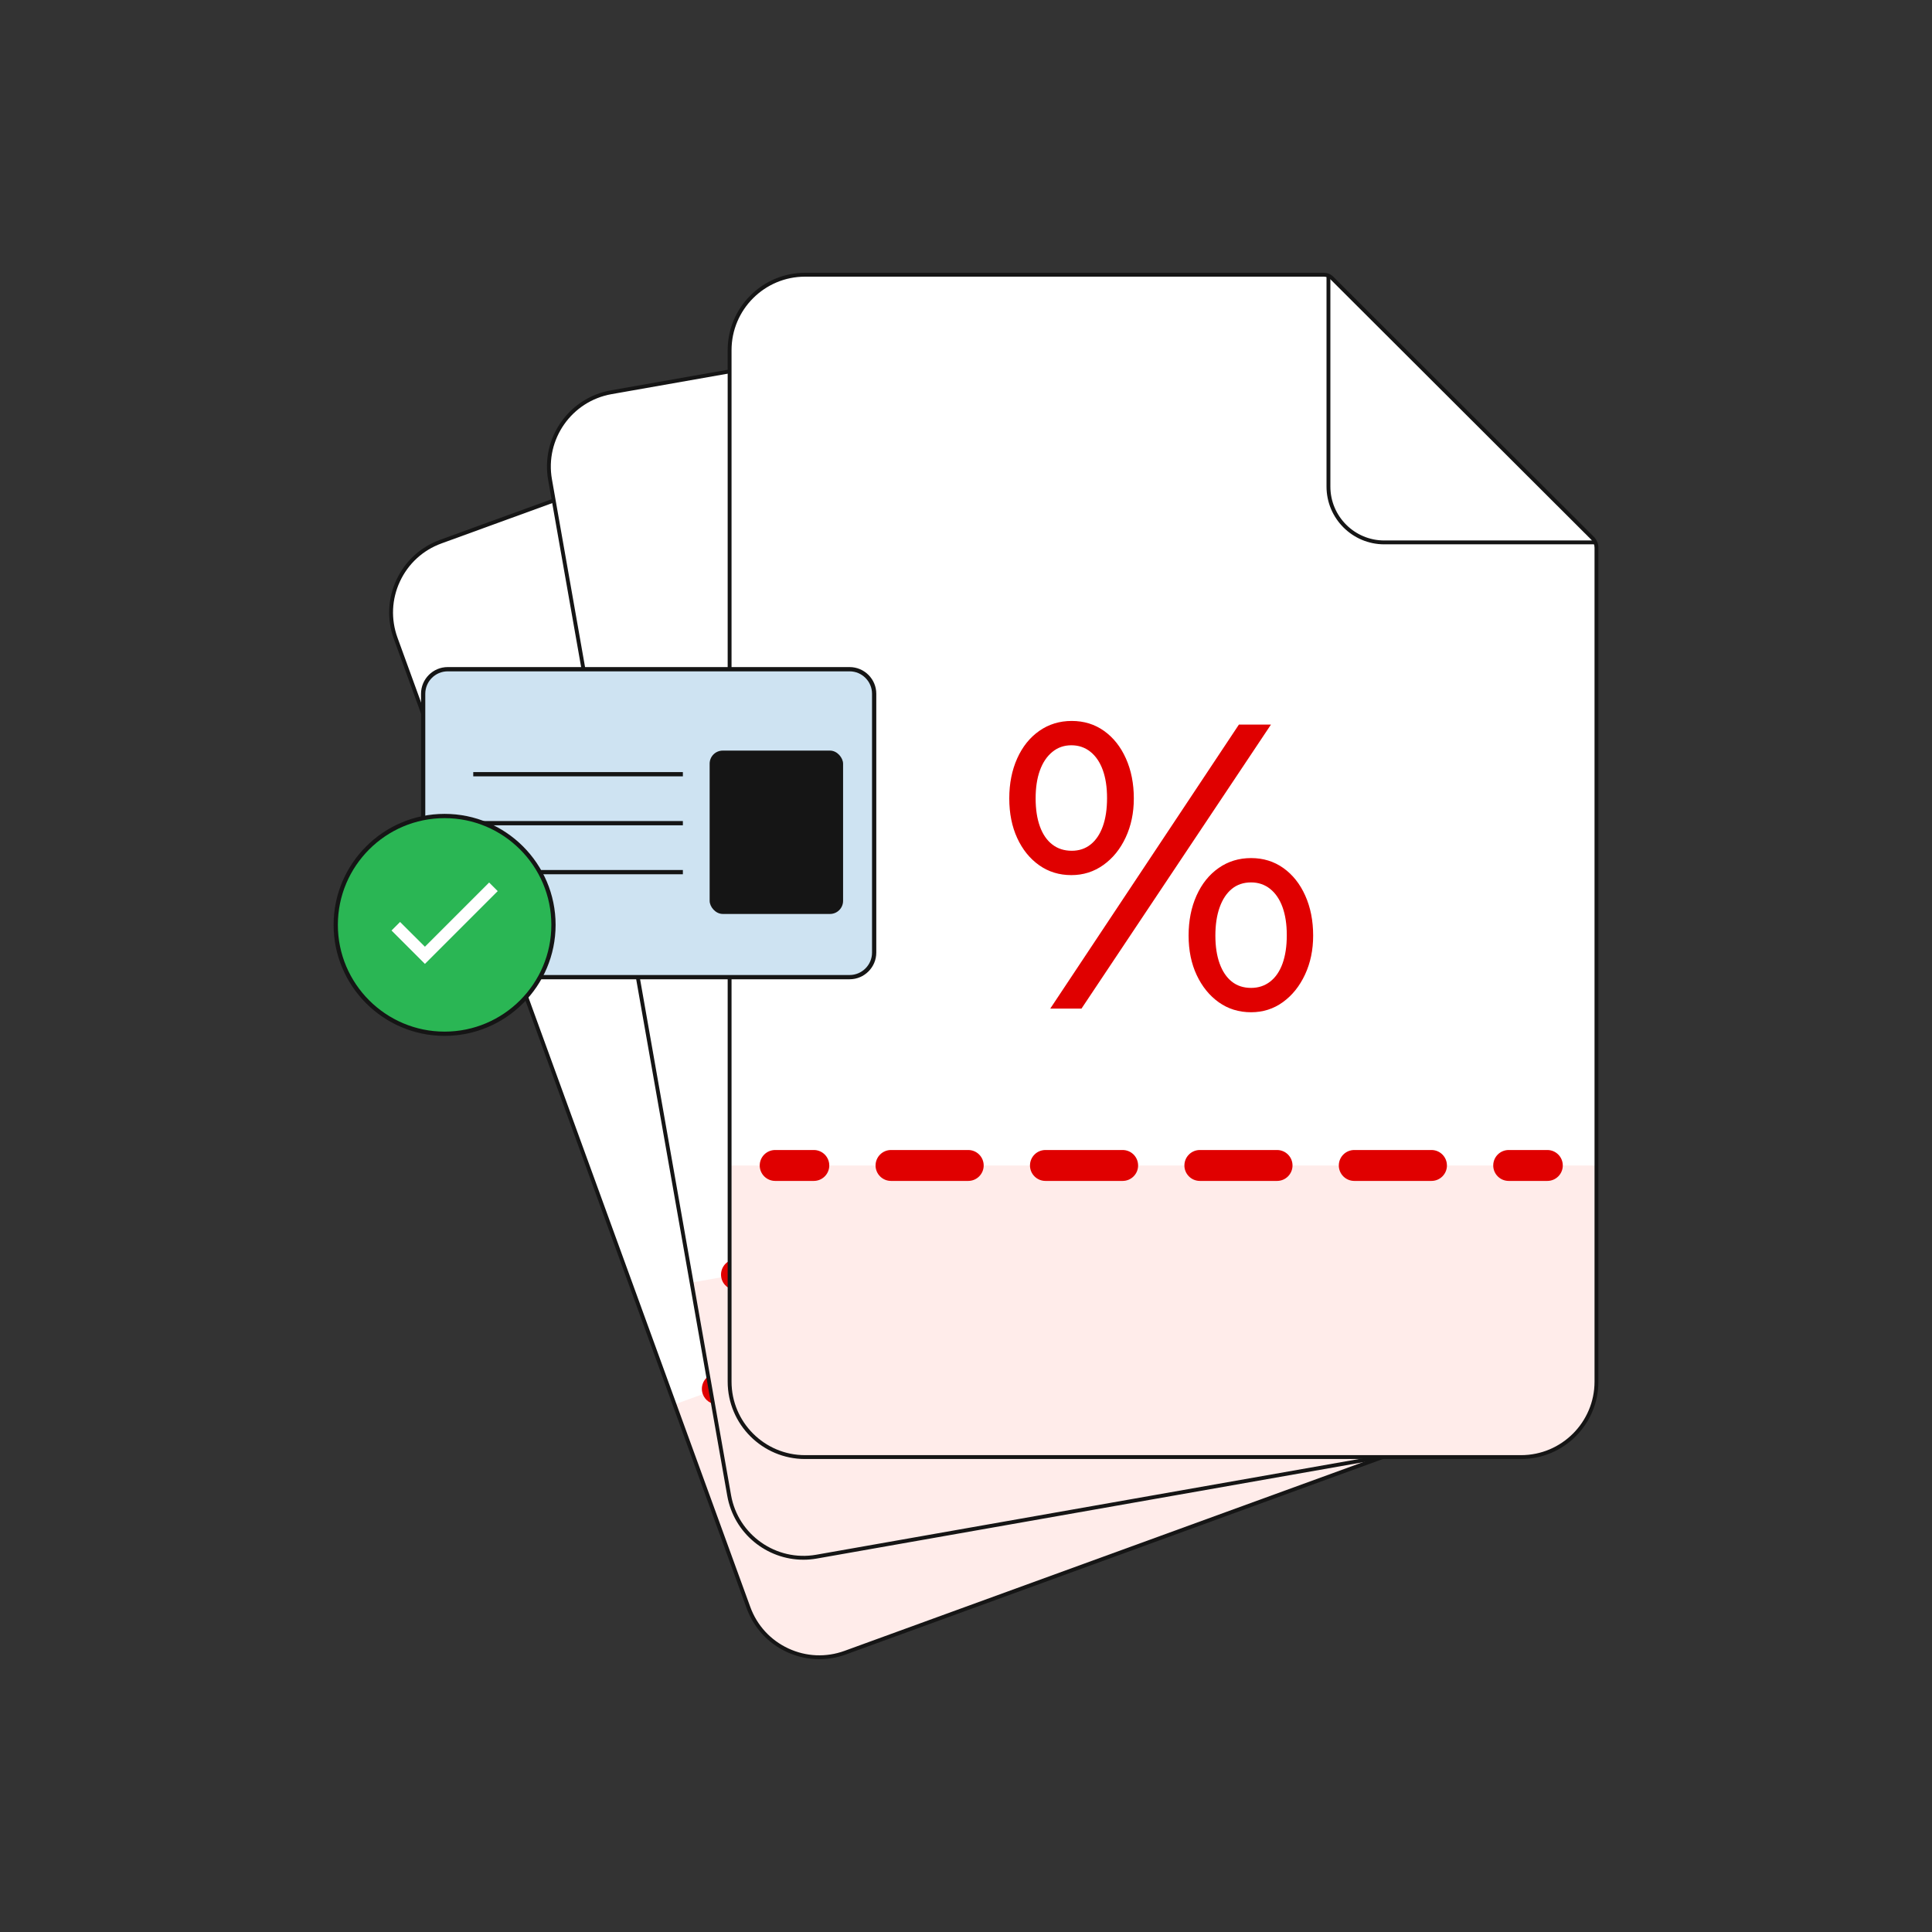 <?xml version="1.0" encoding="UTF-8"?> <svg xmlns="http://www.w3.org/2000/svg" xmlns:xlink="http://www.w3.org/1999/xlink" id="Layer_1" width="500" height="500" viewBox="0 0 500 500"><rect x="0" y="0" width="500" height="500" fill="#333333" stroke="none"/><defs><style>.cls-1{clip-path:url(#clippath-1);}.cls-1,.cls-2{fill:#0267c1;}.cls-3{fill:#2ab654;}.cls-4{fill:#fff;}.cls-5{clip-path:url(#clippath-2);}.cls-6,.cls-7{fill:#151515;}.cls-8{fill:#cee3f2;}.cls-9{fill:#ffecea;}.cls-7{clip-path:url(#clippath);}.cls-10{fill:#e00000;}</style><clipPath id="clippath"><rect class="cls-2" x="184.208" y="194.806" width="33.43" height="41.173" rx="2.836" ry="2.836"></rect></clipPath><clipPath id="clippath-1"><rect class="cls-7" x="183.656" y="194.255" width="34.533" height="42.275" rx="3.388" ry="3.388"></rect></clipPath><clipPath id="clippath-2"><rect class="cls-1" x="184.759" y="195.358" width="32.328" height="40.07" rx="2.285" ry="2.285"></rect></clipPath></defs><g><g><path class="cls-4" d="m330.7,136.517l73.812,202.798c3.688,10.131-1.536,21.334-11.668,25.021l-174.122,63.375c-10.131,3.688-21.334-1.536-25.021-11.668l-91.302-250.849c-3.688-10.131,1.536-21.334,11.668-25.021l126.156-45.917c.742-.27,1.561-.235,2.277.098l86.387,40.187c.842.392,1.494,1.103,1.812,1.976Z"></path><path class="cls-6" d="m273.67,155.379c-2.152,0-4.297-.471-6.306-1.407-3.616-1.687-6.359-4.68-7.724-8.43l-18.755-51.526.94-.342,18.755,51.526c1.273,3.498,3.833,6.292,7.207,7.865,3.375,1.574,7.16,1.739,10.658.466l51.611-18.785.342.94-51.611,18.785c-1.667.606-3.394.908-5.117.908Z"></path><path class="cls-9" d="m174.566,363.469l19.136,52.575c3.688,10.132,14.89,15.355,25.021,11.668l174.122-63.375c10.132-3.688,15.355-14.89,11.668-25.022l-19.136-52.575-210.811,76.729Z"></path><g><path class="cls-10" d="m185.648,363.437c-1.634,0-3.167-1.008-3.759-2.633-.756-2.075.315-4.371,2.391-5.127l9.396-3.421c2.075-.754,4.37.315,5.127,2.391.756,2.075-.315,4.371-2.391,5.127l-9.396,3.421c-.451.164-.914.242-1.368.242Z"></path><path class="cls-10" d="m213.821,353.182c-1.634,0-3.168-1.009-3.759-2.633-.756-2.076.315-4.371,2.391-5.127l18.776-6.834c2.073-.754,4.372.315,5.127,2.391.756,2.076-.315,4.371-2.391,5.127l-18.776,6.834c-.452.164-.914.242-1.368.242Zm37.553-13.668c-1.634,0-3.168-1.009-3.759-2.633-.756-2.076.315-4.371,2.391-5.127l18.776-6.834c2.075-.753,4.372.315,5.127,2.391.756,2.076-.315,4.371-2.391,5.127l-18.776,6.834c-.451.164-.914.242-1.368.242Zm37.553-13.668c-1.634,0-3.168-1.009-3.759-2.633-.756-2.076.315-4.371,2.391-5.127l18.776-6.834c2.073-.753,4.372.315,5.127,2.391.756,2.076-.315,4.371-2.391,5.127l-18.776,6.834c-.451.164-.914.242-1.368.242Zm37.553-13.668c-1.634,0-3.168-1.009-3.759-2.633-.756-2.076.315-4.371,2.391-5.127l18.776-6.834c2.08-.753,4.373.315,5.127,2.391.756,2.076-.315,4.371-2.391,5.127l-18.776,6.834c-.451.164-.914.242-1.368.242Z"></path><path class="cls-10" d="m364.032,298.51c-1.634,0-3.168-1.009-3.759-2.633-.756-2.076.315-4.371,2.391-5.127l9.396-3.42c2.073-.755,4.372.315,5.127,2.391.756,2.076-.315,4.371-2.391,5.127l-9.396,3.42c-.451.164-.914.242-1.368.242Z"></path></g><path class="cls-10" d="m231.973,262.609c-2.96,1.078-5.868,1.225-8.725.438-2.856-.784-5.433-2.342-7.734-4.671-2.3-2.328-4.107-5.302-5.425-8.92-1.316-3.616-1.855-7.091-1.613-10.419s1.219-6.216,2.936-8.666c1.715-2.449,4.054-4.214,7.013-5.291,2.961-1.077,5.869-1.223,8.725-.438,2.856.787,5.445,2.376,7.771,4.771,2.323,2.394,4.144,5.401,5.461,9.018,1.27,3.487,1.76,6.885,1.474,10.19-.287,3.309-1.281,6.203-2.984,8.685-1.705,2.483-4.003,4.251-6.896,5.304Zm-2.057-5.956c1.776-.646,3.121-1.712,4.031-3.199.912-1.485,1.366-3.308,1.362-5.468-.003-2.158-.496-4.586-1.478-7.284-.958-2.63-2.129-4.773-3.515-6.431-1.384-1.655-2.927-2.771-4.624-3.344-1.7-.573-3.437-.538-5.213.108s-3.125,1.752-4.045,3.315c-.921,1.565-1.379,3.427-1.375,5.585.004,2.16.484,4.556,1.441,7.185.958,2.633,2.129,4.776,3.514,6.432,1.386,1.657,2.921,2.755,4.608,3.295,1.687.543,3.45.477,5.292-.194Zm8.74,40.286l20.742-85.767,7.795-2.837-20.939,85.838-7.598,2.766Zm49.164-16.89c-2.96,1.078-5.868,1.224-8.724.439-2.856-.785-5.451-2.336-7.784-4.653-2.333-2.316-4.157-5.284-5.475-8.902-1.316-3.617-1.855-7.091-1.613-10.419s1.22-6.216,2.936-8.666c1.715-2.449,4.054-4.214,7.014-5.291s5.867-1.223,8.724-.438c2.856.786,5.446,2.375,7.771,4.769s4.144,5.402,5.461,9.02c1.27,3.486,1.76,6.884,1.475,10.19-.287,3.309-1.264,6.197-2.936,8.667s-3.954,4.232-6.848,5.285Zm-2.154-5.92c1.775-.645,3.136-1.717,4.08-3.217.945-1.498,1.416-3.326,1.412-5.485s-.496-4.587-1.478-7.284c-.957-2.63-2.129-4.774-3.514-6.431s-2.927-2.772-4.625-3.346c-1.699-.572-3.437-.537-5.212.109-1.843.671-3.213,1.766-4.112,3.284-.899,1.52-1.342,3.376-1.326,5.567.016,2.192.502,4.604,1.459,7.234.958,2.631,2.13,4.775,3.515,6.432s2.905,2.761,4.558,3.312c1.654.554,3.401.494,5.244-.177Z"></path><path class="cls-6" d="m212.035,429.4c-2.884,0-5.758-.631-8.45-1.887-4.847-2.26-8.523-6.272-10.352-11.298l-91.302-250.85c-1.829-5.025-1.592-10.462.669-15.31,2.26-4.847,6.272-8.523,11.298-10.352l126.156-45.917c.874-.318,1.818-.276,2.659.115l86.387,40.187c.969.45,1.705,1.252,2.071,2.258h0l73.812,202.798c3.775,10.374-1.593,21.886-11.967,25.662l-174.122,63.376c-2.234.814-4.55,1.218-6.859,1.218Zm29.211-334.824c-.286,0-.573.05-.851.15l-126.156,45.917c-4.774,1.738-8.586,5.231-10.733,9.836-2.147,4.606-2.373,9.771-.636,14.545l91.302,250.85c1.738,4.774,5.231,8.586,9.836,10.733,4.604,2.146,9.769,2.373,14.545.636l174.122-63.376c9.855-3.588,14.956-14.524,11.369-24.381l-73.812-202.798c-.275-.754-.827-1.355-1.554-1.693l-86.387-40.187c-.333-.154-.689-.232-1.045-.232Z"></path></g><g><path class="cls-4" d="m372.161,135.53l37.476,212.535c1.872,10.618-5.218,20.743-15.835,22.615l-182.481,32.176c-10.618,1.872-20.743-5.218-22.615-15.835l-46.355-262.892c-1.872-10.618,5.218-20.743,15.835-22.615l132.213-23.313c.778-.137,1.578.04,2.225.492l78.096,54.577c.761.532,1.28,1.345,1.441,2.26Z"></path><path class="cls-6" d="m315.317,144.424c-7.109,0-13.428-5.107-14.704-12.346l-9.521-54,.984-.174,9.521,54c1.335,7.569,8.573,12.64,16.148,11.307l54.089-9.537.174.984-54.089,9.537c-.873.154-1.743.229-2.602.229Z"></path><path class="cls-9" d="m178.989,331.921l9.716,55.099c1.872,10.618,11.998,17.708,22.615,15.835l182.481-32.176c10.618-1.872,17.708-11.998,15.835-22.615l-9.716-55.099-220.932,38.956Z"></path><g><path class="cls-10" d="m190.598,333.875c-1.904,0-3.592-1.366-3.935-3.307-.384-2.176,1.069-4.25,3.245-4.634l9.848-1.736c2.169-.381,4.249,1.069,4.634,3.245.384,2.176-1.069,4.25-3.245,4.634l-9.848,1.736c-.234.041-.469.061-.699.061Z"></path><path class="cls-10" d="m220.124,328.668c-1.904,0-3.592-1.365-3.935-3.307-.384-2.176,1.069-4.25,3.245-4.634l19.678-3.47c2.171-.379,4.25,1.069,4.634,3.245s-1.069,4.25-3.245,4.634l-19.678,3.47c-.234.041-.469.061-.699.061Zm39.355-6.939c-1.904,0-3.592-1.365-3.935-3.307-.384-2.176,1.069-4.25,3.245-4.634l19.678-3.47c2.173-.382,4.25,1.068,4.634,3.245.384,2.176-1.069,4.25-3.245,4.634l-19.678,3.47c-.234.041-.469.061-.699.061Zm39.355-6.939c-1.904,0-3.592-1.365-3.935-3.307-.384-2.176,1.069-4.25,3.245-4.634l19.678-3.47c2.175-.381,4.249,1.068,4.634,3.245.384,2.176-1.069,4.25-3.245,4.634l-19.678,3.47c-.234.041-.469.061-.699.061Zm39.355-6.939c-1.904,0-3.592-1.365-3.935-3.307-.384-2.176,1.069-4.25,3.245-4.634l19.678-3.47c2.168-.379,4.249,1.069,4.634,3.245.384,2.176-1.069,4.25-3.245,4.634l-19.678,3.47c-.234.041-.469.061-.699.061Z"></path><path class="cls-10" d="m377.546,300.911c-1.904,0-3.592-1.366-3.935-3.307-.384-2.176,1.069-4.25,3.245-4.634l9.849-1.736c2.175-.379,4.249,1.07,4.634,3.245.384,2.176-1.069,4.25-3.245,4.634l-9.849,1.736c-.234.041-.469.061-.699.061Z"></path></g><path class="cls-10" d="m253.038,242.562c-3.102.547-5.991.188-8.667-1.084-2.677-1.269-4.945-3.249-6.806-5.943-1.861-2.692-3.125-5.935-3.794-9.727-.668-3.79-.596-7.305.22-10.541.815-3.235,2.28-5.909,4.396-8.025,2.114-2.113,4.724-3.444,7.825-3.991,3.103-.547,5.991-.185,8.668,1.083,2.676,1.272,4.95,3.286,6.823,6.048,1.873,2.761,3.144,6.039,3.812,9.829.644,3.655.537,7.086-.318,10.292-.856,3.208-2.339,5.887-4.447,8.034-2.109,2.15-4.68,3.491-7.713,4.025Zm-.99-6.223c1.861-.328,3.37-1.144,4.525-2.451,1.156-1.305,1.919-3.019,2.291-5.147.371-2.126.308-4.603-.191-7.431-.485-2.756-1.267-5.07-2.343-6.943-1.077-1.87-2.401-3.236-3.975-4.096-1.574-.859-3.29-1.127-5.151-.799s-3.382,1.184-4.56,2.563c-1.18,1.381-1.953,3.135-2.324,5.262s-.315,4.569.172,7.325c.486,2.759,1.268,5.073,2.344,6.944,1.077,1.873,2.397,3.22,3.965,4.045,1.567.827,3.316,1.068,5.247.728Zm1.612,41.191l35.319-80.861,8.169-1.441-35.526,80.898-7.962,1.404Zm51.35-8.096c-3.103.547-5.992.185-8.668-1.083s-4.962-3.247-6.857-5.935c-1.895-2.686-3.177-5.925-3.846-9.717-.668-3.791-.596-7.306.221-10.541.815-3.236,2.28-5.91,4.396-8.025s4.724-3.445,7.826-3.992,5.991-.185,8.667,1.084c2.677,1.27,4.951,3.285,6.823,6.047,1.874,2.762,3.144,6.039,3.813,9.83.644,3.654.537,7.085-.318,10.291-.857,3.209-2.321,5.885-4.396,8.025-2.075,2.142-4.629,3.481-7.661,4.016Zm-1.094-6.203c1.86-.328,3.386-1.147,4.576-2.46,1.19-1.312,1.972-3.03,2.343-5.157s.308-4.603-.19-7.43c-.486-2.757-1.268-5.071-2.344-6.943-1.076-1.871-2.401-3.237-3.975-4.098-1.574-.859-3.29-1.125-5.151-.797-1.931.34-3.47,1.181-4.62,2.519-1.149,1.341-1.907,3.092-2.272,5.252-.365,2.162-.305,4.622.182,7.379.486,2.758,1.268,5.072,2.344,6.943s2.381,3.223,3.913,4.054c1.533.833,3.264,1.077,5.195.737Z"></path><path class="cls-6" d="m207.921,403.655c-9.529,0-17.998-6.846-19.708-16.547l-46.355-262.893c-1.917-10.873,5.369-21.277,16.241-23.194l132.213-23.312c.918-.162,1.838.042,2.6.575l78.095,54.576c.877.613,1.462,1.53,1.647,2.583l37.476,212.535c1.917,10.872-5.368,21.276-16.24,23.194l-182.481,32.176c-1.171.207-2.337.307-3.486.307Zm83.002-325c-.145,0-.291.013-.438.038l-132.213,23.312c-10.329,1.821-17.252,11.707-15.431,22.036l46.355,262.893c1.821,10.331,11.72,17.25,22.036,15.43l182.481-32.176c10.329-1.822,17.251-11.708,15.43-22.036l-37.476-212.535h0c-.14-.789-.578-1.478-1.235-1.937l-78.096-54.577c-.421-.295-.912-.448-1.415-.448Z"></path></g><g><path class="cls-4" d="m413.163,141.757v215.813c0,10.782-8.74,19.522-19.522,19.522h-185.296c-10.782,0-19.522-8.74-19.522-19.522V90.622c0-10.782,8.74-19.522,19.522-19.522h134.253c.79,0,1.547.313,2.106.871l67.433,67.309c.657.656,1.027,1.547,1.027,2.476Z"></path><path class="cls-6" d="m413.164,140.873h-54.924c-8.237,0-14.938-6.701-14.938-14.938v-54.834h1v54.834c0,7.686,6.253,13.938,13.938,13.938h54.924v1Z"></path><path class="cls-9" d="m188.823,301.621v55.95c0,10.782,8.74,19.522,19.522,19.522h185.297c10.782,0,19.522-8.74,19.522-19.522v-55.95h-224.34Z"></path><g><path class="cls-10" d="m210.616,305.621h-10c-2.209,0-4-1.791-4-4s1.791-4,4-4h10c2.209,0,4,1.791,4,4s-1.791,4-4,4Z"></path><path class="cls-10" d="m370.466,305.621h-19.981c-2.209,0-4-1.791-4-4s1.791-4,4-4h19.981c2.209,0,4,1.791,4,4s-1.791,4-4,4Zm-39.963,0h-19.98c-2.209,0-4-1.791-4-4s1.791-4,4-4h19.98c2.209,0,4,1.791,4,4s-1.791,4-4,4Zm-39.962,0h-19.981c-2.209,0-4-1.791-4-4s1.791-4,4-4h19.981c2.209,0,4,1.791,4,4s-1.791,4-4,4Zm-39.963,0h-19.981c-2.209,0-4-1.791-4-4s1.791-4,4-4h19.981c2.209,0,4,1.791,4,4s-1.791,4-4,4Z"></path><path class="cls-10" d="m400.448,305.621h-10c-2.209,0-4-1.791-4-4s1.791-4,4-4h10c2.209,0,4,1.791,4,4s-1.791,4-4,4Z"></path></g><path class="cls-10" d="m277.263,226.478c-3.149,0-5.932-.856-8.348-2.572-2.414-1.715-4.305-4.059-5.67-7.035-1.365-2.975-2.047-6.387-2.047-10.237,0-3.849.682-7.298,2.047-10.343s3.272-5.424,5.723-7.14c2.449-1.715,5.25-2.572,8.4-2.572s5.933.857,8.348,2.572c2.414,1.716,4.305,4.095,5.67,7.14s2.047,6.494,2.047,10.343c0,3.711-.7,7.071-2.1,10.08-1.4,3.011-3.326,5.391-5.775,7.14-2.451,1.751-5.215,2.625-8.295,2.625Zm.105-6.3c1.891,0,3.518-.541,4.883-1.628,1.365-1.084,2.414-2.641,3.149-4.672.735-2.029,1.103-4.479,1.103-7.351,0-2.799-.367-5.214-1.103-7.245-.735-2.029-1.803-3.603-3.202-4.725-1.401-1.119-3.045-1.68-4.936-1.68-1.89,0-3.535.577-4.935,1.732-1.401,1.155-2.468,2.748-3.202,4.777-.735,2.031-1.103,4.446-1.103,7.245,0,2.801.368,5.216,1.103,7.245.734,2.031,1.801,3.588,3.202,4.672,1.399,1.087,3.079,1.628,5.04,1.628Zm-5.564,40.845l48.824-73.5h8.295l-49.035,73.5h-8.084Zm51.975.945c-3.15,0-5.933-.858-8.348-2.572-2.415-1.715-4.323-4.06-5.723-7.035-1.4-2.975-2.1-6.387-2.1-10.237s.682-7.298,2.047-10.343,3.272-5.424,5.723-7.14c2.449-1.715,5.25-2.573,8.4-2.573s5.932.858,8.348,2.573c2.414,1.716,4.305,4.095,5.67,7.14s2.047,6.493,2.047,10.343c0,3.711-.7,7.07-2.1,10.08-1.401,3.01-3.308,5.391-5.723,7.14s-5.163,2.625-8.242,2.625Zm0-6.3c1.89,0,3.533-.542,4.935-1.628,1.399-1.084,2.468-2.642,3.202-4.672.735-2.03,1.103-4.479,1.103-7.351,0-2.799-.368-5.214-1.103-7.245-.734-2.029-1.803-3.604-3.202-4.725-1.401-1.119-3.045-1.68-4.935-1.68-1.961,0-3.623.56-4.988,1.68-1.364,1.12-2.414,2.714-3.149,4.777-.735,2.065-1.103,4.499-1.103,7.298s.367,5.215,1.103,7.245,1.785,3.588,3.149,4.672c1.365,1.086,3.027,1.628,4.988,1.628Z"></path><path class="cls-6" d="m393.641,377.592h-185.296c-11.04,0-20.023-8.981-20.023-20.021V90.623c0-11.04,8.982-20.023,20.023-20.023h134.252c.929,0,1.803.361,2.46,1.018l67.433,67.31c.757.756,1.174,1.761,1.174,2.83v215.814c0,11.04-8.982,20.021-20.023,20.021ZM208.345,71.6c-10.489,0-19.023,8.533-19.023,19.023v266.948c0,10.488,8.533,19.021,19.023,19.021h185.296c10.489,0,19.023-8.533,19.023-19.021v-215.814c0-.802-.312-1.556-.881-2.123l-67.433-67.31c-.468-.467-1.091-.725-1.753-.725h-134.252Z"></path></g></g><g><g><rect class="cls-8" x="109.512" y="173.191" width="116.72" height="79.691" rx="6.357" ry="6.357"></rect><path class="cls-6" d="m219.875,253.434h-104.006c-3.809,0-6.908-3.099-6.908-6.909v-66.978c0-3.809,3.099-6.908,6.908-6.908h104.006c3.809,0,6.908,3.099,6.908,6.909v66.977c0,3.809-3.099,6.909-6.908,6.909Zm-104.006-79.692c-3.201,0-5.806,2.604-5.806,5.806v66.978c0,3.201,2.604,5.806,5.806,5.806h104.006c3.201,0,5.806-2.605,5.806-5.806v-66.977c0-3.201-2.604-5.806-5.806-5.806h-104.006Z"></path></g><g><g><line class="cls-8" x1="176.727" y1="213.037" x2="122.478" y2="213.037"></line><rect class="cls-6" x="122.477" y="212.486" width="54.249" height="1.102"></rect></g><g><line class="cls-8" x1="176.727" y1="225.708" x2="122.478" y2="225.708"></line><rect class="cls-6" x="122.477" y="225.156" width="54.249" height="1.102"></rect></g><g><line class="cls-8" x1="176.727" y1="200.366" x2="122.478" y2="200.366"></line><rect class="cls-6" x="122.477" y="199.815" width="54.249" height="1.102"></rect></g></g><g><g><circle class="cls-3" cx="115.063" cy="239.357" r="28.175"></circle><path class="cls-6" d="m115.063,268.084c-15.84,0-28.727-12.887-28.727-28.727s12.887-28.727,28.727-28.727,28.726,12.887,28.726,28.727-12.886,28.727-28.726,28.727Zm0-56.351c-15.232,0-27.624,12.392-27.624,27.624s12.392,27.624,27.624,27.624,27.624-12.392,27.624-27.624-12.392-27.624-27.624-27.624Z"></path></g><path class="cls-4" d="m128.82,230.606l-18.851,18.851-8.643-8.643,2.21-2.21,6.433,6.408,16.616-16.616,2.21,2.21h.025Z"></path></g><g><rect class="cls-2" x="184.208" y="194.806" width="33.43" height="41.173" rx="2.836" ry="2.836"></rect><rect class="cls-6" x="183.656" y="194.255" width="34.533" height="42.275" rx="3.388" ry="3.388"></rect><rect class="cls-2" x="184.759" y="195.358" width="32.328" height="40.07" rx="2.285" ry="2.285"></rect><g class="cls-5"><path class="cls-4" d="m217.638,225.702v7.441c0,1.556-1.28,2.836-2.836,2.836h-27.758c-1.556,0-2.836-1.28-2.836-2.836v-6.362c3.275-6.049,9.663-10.152,17.029-10.152,6.914,0,12.988,3.627,16.401,9.073Z"></path><circle class="cls-4" cx="201.241" cy="208.352" r="8.209"></circle></g></g></g></svg> 